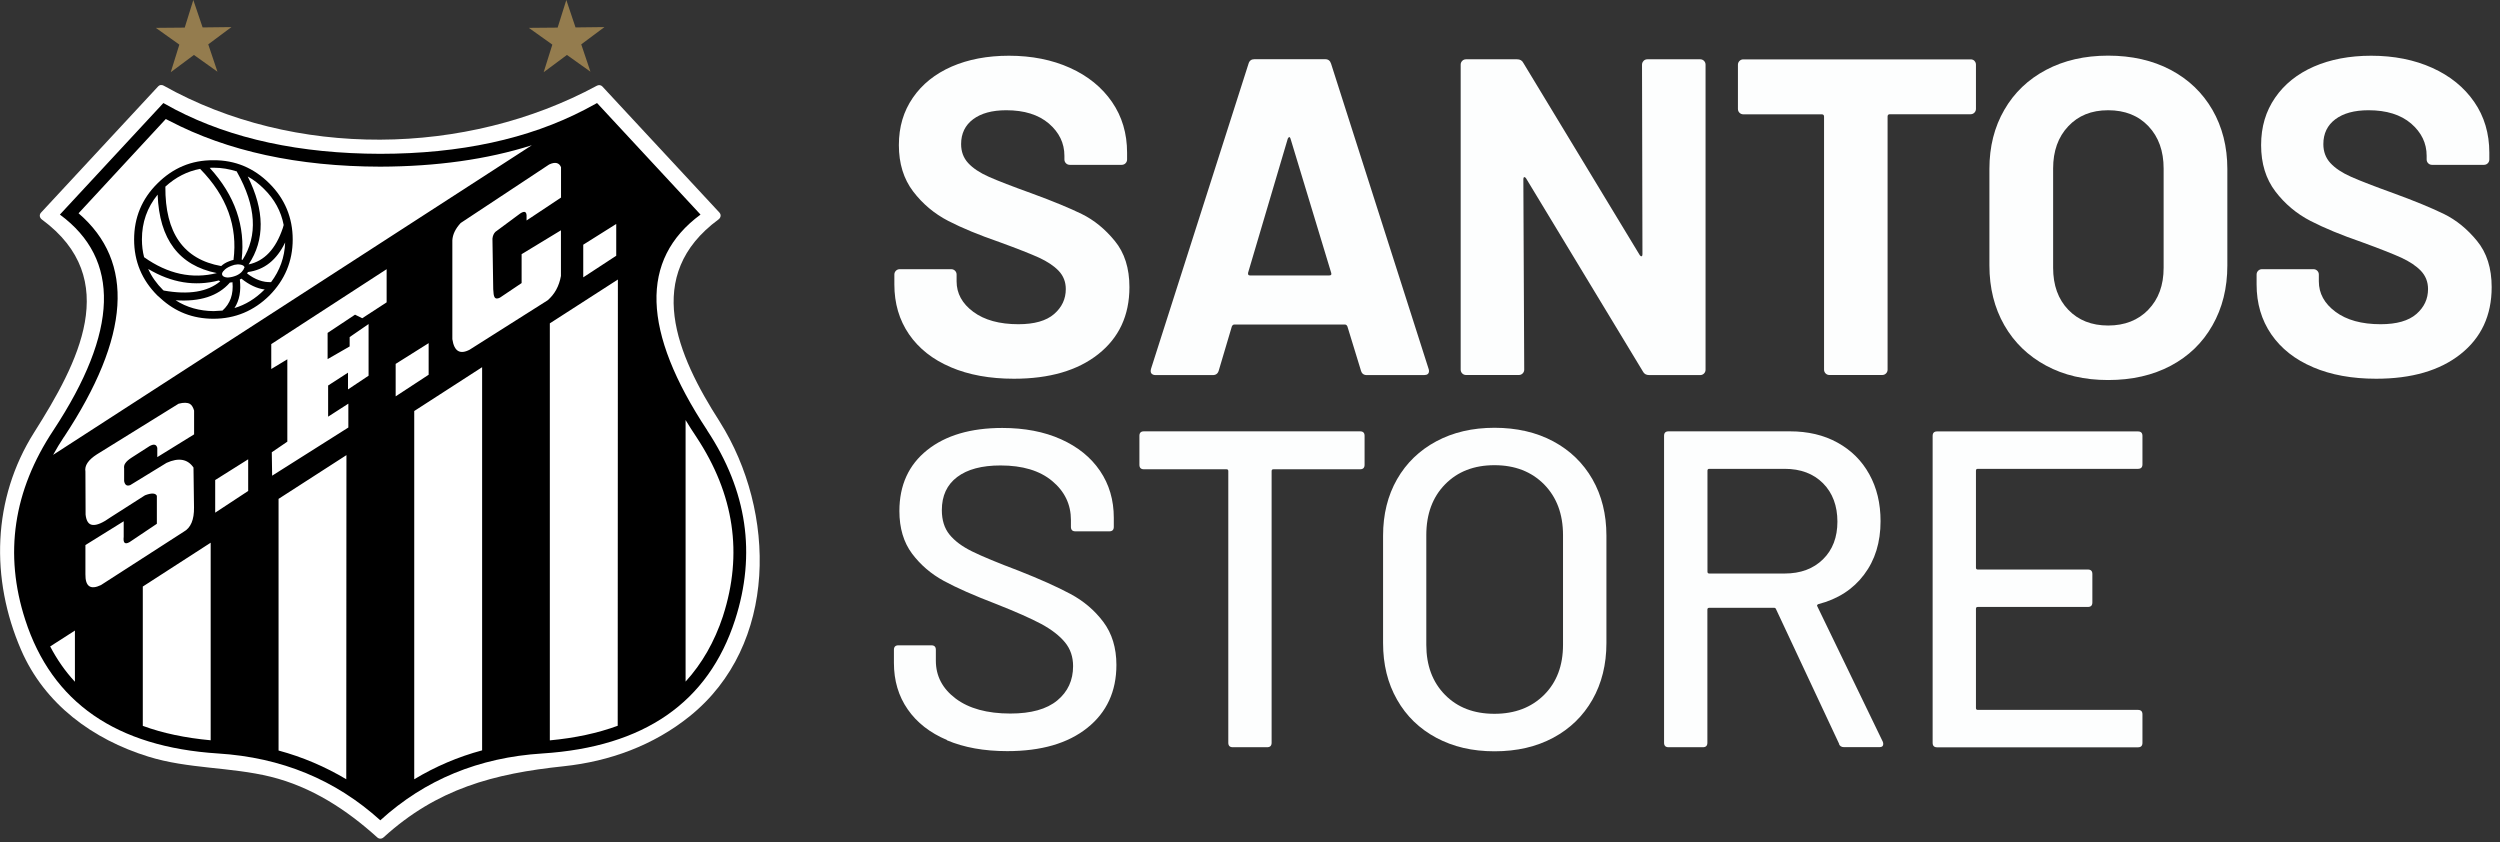 <svg xmlns="http://www.w3.org/2000/svg" fill="none" viewBox="0 0 288 97" height="97" width="288">
<rect x="0" y="0" width="288" height="97" fill="#333333" stroke="none"/>
<g clip-path="url(#clip0_123_343)">
<path fill="#947C4E" d="M25.05 8.26L22.34 6.33L19.67 8.32L20.66 5.14L17.95 3.21L21.28 3.18L22.27 0L23.34 3.16L26.66 3.12L23.99 5.11L25.05 8.26Z" clip-rule="evenodd" fill-rule="evenodd"></path>
<path fill="#947C4E" d="M68.02 8.26L65.31 6.33L62.63 8.32L63.63 5.14L60.92 3.21L64.24 3.18L65.24 0L66.3 3.16L69.63 3.12L66.96 5.11L68.02 8.26Z" clip-rule="evenodd" fill-rule="evenodd"></path>
<path fill="white" d="M82.92 48.59C77.96 40.87 74.04 31.7 82.77 25.28C83.04 25.08 83.11 24.74 82.87 24.48C78.37 19.64 73.88 14.79 69.38 9.95C69.22 9.78 68.96 9.77 68.77 9.87C53.69 18.02 33.89 18.31 18.84 9.86C18.65 9.75 18.38 9.77 18.23 9.94C13.73 14.79 9.23 19.64 4.73 24.49C4.49 24.75 4.56 25.09 4.83 25.29C14.15 32.15 8.99 41.82 3.93 49.82C-0.9 57.46 -1.11 66.7 2.43 74.87C5.15 81.14 10.7 85.18 17.08 87.16C21.67 88.59 26.54 88.34 31.18 89.48C35.88 90.64 39.91 93.26 43.46 96.47C43.67 96.66 43.96 96.66 44.18 96.47C50.34 90.86 56.85 89.12 64.95 88.27C70.24 87.71 75.27 85.87 79.43 82.53C89.69 74.3 89.42 58.92 82.93 48.61L82.92 48.59Z"></path>
<path fill="black" d="M81.47 49.57C73.94 38.16 73.69 29.88 80.7 24.72L68.78 11.87C68.32 12.12 67.85 12.37 67.39 12.62C60.88 16.01 53.02 17.71 43.81 17.72C34.58 17.7 26.72 16.01 20.19 12.62C19.73 12.37 19.27 12.12 18.82 11.87L6.9 24.72C13.91 29.88 13.66 38.17 6.15 49.57C1.53 56.54 0.45 63.82 2.91 71.41C5.99 80.93 13.39 86.05 25.12 86.8C32.42 87.26 38.64 89.82 43.81 94.5C48.95 89.82 55.17 87.26 62.47 86.8C74.2 86.05 81.6 80.93 84.68 71.41C87.13 63.82 86.07 56.54 81.46 49.57H81.47ZM67.19 28.19L70.99 25.8V29.46L67.19 31.95V28.19ZM7.36 50.36C15.01 38.78 15.57 30.17 9.05 24.57L19.1 13.71C19.24 13.79 19.37 13.86 19.51 13.92C26.23 17.43 34.32 19.18 43.8 19.2C50.27 19.18 56.11 18.37 61.27 16.73L6.12 52.4C6.49 51.72 6.91 51.03 7.35 50.36H7.36ZM8.63 78.54C7.51 77.33 6.57 75.98 5.78 74.47L8.63 72.64V78.54ZM9.84 66.14V62.79L14.25 60.05V61.84C14.17 62.54 14.38 62.75 14.91 62.46L18.07 60.34V57.12C17.92 56.79 17.45 56.77 16.7 57.06L12.77 59.57C11.85 60.23 11.15 60.53 10.67 60.47C10.21 60.43 9.94 60.03 9.86 59.28L9.84 54.33C9.72 53.64 10.17 52.98 11.15 52.35L20.57 46.51C21.17 46.35 21.59 46.37 21.88 46.53C22.09 46.66 22.25 46.92 22.36 47.3V50.04L18.12 52.66V51.6C18.02 51.18 17.72 51.12 17.23 51.39L15.19 52.7C14.8 52.95 14.57 53.16 14.44 53.36C14.3 53.55 14.27 53.76 14.3 53.98V55.42C14.38 55.86 14.61 56.04 15.01 55.88L19.19 53.32C20.58 52.69 21.62 52.88 22.29 53.86L22.35 58.46C22.37 59.87 21.98 60.81 21.16 61.26L11.63 67.4C10.42 67.98 9.82 67.56 9.84 66.15V66.14ZM24.27 85.28C21.36 85.01 18.76 84.47 16.45 83.62V67.57L24.27 62.52V85.27V85.28ZM28.59 56.56L24.79 59.06V55.3L28.59 52.91V56.55V56.56ZM39.89 89.77C37.46 88.32 34.86 87.21 32.09 86.46V57.47L39.91 52.43L39.89 89.78V89.77ZM44.54 34.83L41.73 36.66L40.9 36.25L37.74 38.35V41.37L40.28 39.91V38.83L42.46 37.33V43.28L40.09 44.86V42.93L37.8 44.41V48L40.13 46.5V49.25L31.35 54.8L31.31 52.1L33.1 50.88V41.39L31.25 42.51V39.64L44.54 31.01V34.82V34.83ZM45.58 41.92L49.38 39.53V43.17L45.58 45.66V41.92ZM55.54 86.44C52.75 87.19 50.15 88.31 47.72 89.77V47.35L55.54 42.3V86.43V86.44ZM54.15 40.26C53 40.88 52.32 40.49 52.11 39.07V27.68C52.15 27.01 52.46 26.35 53.07 25.69L63.26 18.95C63.95 18.62 64.42 18.74 64.63 19.26V22.76L60.66 25.4V24.78C60.62 24.3 60.31 24.28 59.73 24.74L57.07 26.71C56.88 26.9 56.76 27.17 56.73 27.5L56.82 33.32C56.84 33.78 56.88 34.07 56.97 34.23C57.08 34.42 57.3 34.44 57.59 34.29L60.09 32.61V29.28L64.62 26.53V31.79C64.41 32.97 63.89 33.91 63.08 34.6L54.14 40.26H54.15ZM71.16 83.61C68.85 84.46 66.24 85.02 63.34 85.29V37.25L71.18 32.2L71.16 83.61ZM83.29 70.97C82.31 73.94 80.86 76.46 78.98 78.52V48.39C79.37 49.03 79.79 49.7 80.23 50.35C84.58 56.94 85.6 63.8 83.29 70.96V70.97Z"></path>
<path fill="black" d="M24.58 18.46C22.06 18.44 19.92 19.35 18.13 21.14C16.34 22.91 15.45 25.07 15.45 27.59C15.45 30.11 16.34 32.25 18.13 34.04C18.25 34.13 18.36 34.25 18.48 34.35C20.19 35.93 22.22 36.72 24.59 36.72C27.09 36.72 29.25 35.81 31.04 34.04C32.81 32.25 33.72 30.09 33.72 27.59C33.72 25.09 32.82 22.91 31.04 21.14C29.25 19.35 27.09 18.44 24.59 18.46H24.58ZM24.6 19.32C25.56 19.32 26.43 19.48 27.28 19.75C27.3 19.77 27.3 19.79 27.3 19.81C29.52 23.76 29.71 27.15 27.94 29.94C27.92 29.92 27.88 29.92 27.84 29.9C28.28 26.05 27.07 22.52 24.16 19.34C24.31 19.32 24.45 19.32 24.6 19.32ZM28.12 30.88C28.1 30.98 28.04 31.09 27.93 31.21C27.87 31.29 27.81 31.37 27.74 31.42C27.57 31.57 27.34 31.71 27.07 31.8C26.74 31.92 26.43 31.97 26.15 31.97C26.11 31.95 26.07 31.95 26.04 31.95C25.83 31.91 25.69 31.84 25.61 31.7C25.55 31.57 25.57 31.43 25.71 31.26C25.71 31.26 25.73 31.24 25.73 31.22H25.75C25.94 30.97 26.25 30.78 26.64 30.63C26.87 30.53 27.12 30.47 27.35 30.46C27.45 30.46 27.56 30.46 27.68 30.48C27.82 30.5 27.93 30.54 28.03 30.6C28.07 30.64 28.11 30.68 28.15 30.73V30.75C28.15 30.75 28.17 30.82 28.15 30.88H28.12ZM23.06 19.46C26.14 22.6 27.39 26.09 26.9 29.94C26.72 29.98 26.59 30.02 26.42 30.09C26.03 30.23 25.73 30.42 25.48 30.65C21.15 29.88 19.01 26.84 19.05 21.5C20.23 20.42 21.57 19.73 23.07 19.45L23.06 19.46ZM16.35 27.57C16.35 25.62 16.95 23.91 18.16 22.42C18.35 27.58 20.63 30.59 24.98 31.46C22.13 32.17 19.34 31.57 16.6 29.63C16.43 28.97 16.35 28.3 16.35 27.57ZM18.78 33.41C18.03 32.66 17.47 31.87 17.07 30.98C19.75 32.58 22.45 33.02 25.2 32.31C25.26 32.33 25.3 32.37 25.37 32.41C23.92 33.62 21.75 33.99 18.86 33.47C18.82 33.45 18.8 33.43 18.78 33.41ZM25.62 35.78C25.29 35.8 24.94 35.82 24.6 35.84C22.98 35.82 21.52 35.42 20.23 34.59C23.04 34.78 25.12 34.11 26.47 32.57V32.55C26.57 32.55 26.68 32.53 26.78 32.51C26.91 33.88 26.53 34.98 25.62 35.79V35.78ZM30.42 33.41C29.42 34.41 28.28 35.11 27.01 35.49C27.59 34.59 27.78 33.51 27.63 32.2C27.69 32.18 27.75 32.14 27.81 32.1C28.7 32.81 29.6 33.24 30.49 33.35C30.47 33.37 30.45 33.39 30.43 33.41H30.42ZM31.23 32.5C30.3 32.54 29.38 32.21 28.46 31.5C28.5 31.44 28.54 31.4 28.56 31.34C30.45 31.09 31.87 29.96 32.85 27.93C32.79 29.65 32.23 31.17 31.23 32.5ZM32.57 26.3C31.76 28.69 30.45 30.08 28.64 30.46C30.53 27.63 30.49 24.24 28.54 20.33C29.21 20.7 29.83 21.18 30.41 21.76C31.62 22.95 32.38 24.34 32.68 25.92C32.64 26.04 32.6 26.17 32.57 26.31V26.3Z"></path>
<path fill="#FDFEFE" d="M109.53 42.3C107.45 41.42 105.85 40.15 104.72 38.51C103.59 36.86 103.03 34.95 103.03 32.77V31.63C103.03 31.46 103.09 31.31 103.21 31.19C103.33 31.07 103.48 31.01 103.65 31.01H109.58C109.75 31.01 109.9 31.07 110.02 31.19C110.14 31.31 110.2 31.46 110.2 31.63V32.41C110.2 33.8 110.84 34.97 112.12 35.92C113.4 36.87 115.13 37.35 117.32 37.35C119.16 37.35 120.53 36.96 121.43 36.18C122.33 35.4 122.78 34.44 122.78 33.3C122.78 32.47 122.5 31.77 121.95 31.19C121.4 30.62 120.64 30.12 119.69 29.68C118.74 29.25 117.22 28.65 115.14 27.89C112.82 27.09 110.85 26.28 109.24 25.45C107.63 24.62 106.28 23.48 105.19 22.05C104.1 20.61 103.55 18.84 103.55 16.72C103.55 14.6 104.09 12.82 105.16 11.26C106.23 9.7 107.72 8.51 109.63 7.67C111.54 6.84 113.74 6.42 116.23 6.42C118.86 6.42 121.21 6.89 123.27 7.82C125.33 8.75 126.94 10.06 128.1 11.74C129.26 13.42 129.84 15.37 129.84 17.59V18.37C129.84 18.54 129.78 18.69 129.66 18.81C129.54 18.93 129.39 18.99 129.22 18.99H123.24C123.07 18.99 122.92 18.93 122.8 18.81C122.68 18.69 122.62 18.54 122.62 18.37V17.95C122.62 16.49 122.02 15.26 120.83 14.23C119.63 13.21 118 12.7 115.92 12.7C114.29 12.7 113.02 13.05 112.1 13.74C111.18 14.43 110.72 15.39 110.72 16.6C110.72 17.47 110.99 18.19 111.53 18.78C112.07 19.37 112.86 19.9 113.92 20.37C114.98 20.84 116.61 21.47 118.83 22.27C121.29 23.17 123.22 23.97 124.63 24.66C126.03 25.35 127.3 26.38 128.42 27.75C129.55 29.12 130.11 30.9 130.11 33.08C130.11 36.34 128.91 38.91 126.52 40.8C124.13 42.69 120.89 43.63 116.8 43.63C114.03 43.63 111.6 43.19 109.52 42.3H109.53Z"></path>
<path fill="#FDFEFE" d="M156.78 42.69L155.22 37.6C155.15 37.46 155.06 37.39 154.96 37.39H142.17C142.07 37.39 141.98 37.46 141.91 37.6L140.4 42.69C140.3 43.04 140.07 43.21 139.72 43.21H133.12C132.91 43.21 132.76 43.15 132.65 43.03C132.55 42.91 132.53 42.73 132.6 42.48L143.83 7.34C143.93 6.99 144.16 6.82 144.5 6.82H152.66C153.01 6.82 153.23 6.99 153.34 7.34L164.57 42.48C164.6 42.55 164.62 42.64 164.62 42.74C164.62 43.05 164.43 43.21 164.05 43.21H157.45C157.1 43.21 156.88 43.04 156.77 42.69H156.78ZM143.99 31.73H153.14C153.35 31.73 153.42 31.63 153.35 31.42L148.67 15.98C148.63 15.84 148.58 15.78 148.51 15.8C148.44 15.82 148.39 15.88 148.35 15.98L143.78 31.42C143.75 31.63 143.81 31.73 143.99 31.73Z"></path>
<path fill="#FDFEFE" d="M189.34 7.01C189.46 6.89 189.61 6.83 189.78 6.83H195.86C196.03 6.83 196.18 6.89 196.3 7.01C196.42 7.13 196.48 7.28 196.48 7.45V42.59C196.48 42.76 196.42 42.91 196.3 43.03C196.18 43.15 196.03 43.21 195.86 43.21H189.99C189.64 43.21 189.4 43.07 189.26 42.79L175.8 20.54C175.73 20.44 175.66 20.39 175.59 20.41C175.52 20.43 175.49 20.51 175.49 20.64L175.59 42.58C175.59 42.75 175.53 42.9 175.41 43.02C175.29 43.14 175.14 43.2 174.97 43.2H168.89C168.72 43.2 168.57 43.14 168.45 43.02C168.33 42.9 168.27 42.75 168.27 42.58V7.45C168.27 7.28 168.33 7.13 168.45 7.01C168.57 6.89 168.72 6.83 168.89 6.83H174.76C175.11 6.83 175.35 6.97 175.49 7.25L188.9 29.39C188.97 29.49 189.04 29.54 189.11 29.52C189.18 29.5 189.21 29.42 189.21 29.29L189.16 7.46C189.16 7.29 189.22 7.14 189.34 7.02V7.01Z"></path>
<path fill="#FDFEFE" d="M227.45 7.01C227.57 7.13 227.63 7.28 227.63 7.45V12.54C227.63 12.71 227.57 12.86 227.45 12.98C227.33 13.1 227.18 13.16 227.01 13.16H217.71C217.54 13.16 217.45 13.25 217.45 13.42V42.58C217.45 42.75 217.39 42.9 217.27 43.02C217.15 43.14 217 43.2 216.83 43.2H210.75C210.58 43.2 210.43 43.14 210.31 43.02C210.19 42.9 210.13 42.75 210.13 42.58V13.43C210.13 13.26 210.04 13.17 209.87 13.17H200.83C200.66 13.17 200.51 13.11 200.39 12.99C200.27 12.87 200.21 12.72 200.21 12.55V7.46C200.21 7.29 200.27 7.14 200.39 7.02C200.51 6.9 200.66 6.84 200.83 6.84H227.03C227.2 6.84 227.35 6.9 227.47 7.02L227.45 7.01Z"></path>
<path fill="#FDFEFE" d="M235.71 42.12C233.65 41.01 232.04 39.46 230.9 37.47C229.76 35.48 229.18 33.18 229.18 30.58V19.46C229.18 16.9 229.75 14.63 230.9 12.65C232.04 10.67 233.65 9.14 235.71 8.05C237.77 6.96 240.15 6.41 242.86 6.41C245.57 6.41 248 6.96 250.06 8.05C252.12 9.14 253.72 10.67 254.87 12.65C256.01 14.63 256.59 16.9 256.59 19.46V30.58C256.59 33.18 256.02 35.48 254.87 37.49C253.73 39.5 252.12 41.05 250.06 42.14C248 43.23 245.6 43.78 242.86 43.78C240.12 43.78 237.77 43.23 235.71 42.12ZM247.48 35.68C248.66 34.47 249.25 32.86 249.25 30.85V19.41C249.25 17.4 248.67 15.78 247.51 14.55C246.35 13.32 244.8 12.7 242.86 12.7C240.92 12.7 239.42 13.32 238.26 14.55C237.1 15.78 236.52 17.4 236.52 19.41V30.85C236.52 32.86 237.1 34.47 238.26 35.68C239.42 36.89 240.95 37.5 242.86 37.5C244.77 37.5 246.31 36.89 247.49 35.68H247.48Z"></path>
<path fill="#FDFEFE" d="M266.46 42.3C264.38 41.42 262.78 40.15 261.65 38.51C260.52 36.86 259.96 34.95 259.96 32.77V31.63C259.96 31.46 260.02 31.31 260.14 31.19C260.26 31.07 260.41 31.01 260.58 31.01H266.51C266.68 31.01 266.83 31.07 266.95 31.19C267.07 31.31 267.13 31.46 267.13 31.63V32.41C267.13 33.8 267.77 34.97 269.05 35.92C270.33 36.87 272.06 37.35 274.25 37.35C276.09 37.35 277.46 36.96 278.36 36.18C279.26 35.4 279.71 34.44 279.71 33.3C279.71 32.47 279.43 31.77 278.88 31.19C278.33 30.62 277.57 30.12 276.62 29.68C275.67 29.25 274.15 28.65 272.07 27.89C269.75 27.09 267.78 26.28 266.17 25.45C264.56 24.62 263.21 23.48 262.12 22.05C261.03 20.61 260.48 18.84 260.48 16.72C260.48 14.6 261.02 12.82 262.09 11.26C263.16 9.7 264.65 8.51 266.56 7.67C268.47 6.84 270.67 6.42 273.16 6.42C275.79 6.42 278.14 6.89 280.2 7.82C282.26 8.75 283.87 10.06 285.03 11.74C286.19 13.42 286.77 15.37 286.77 17.59V18.37C286.77 18.54 286.71 18.69 286.59 18.81C286.47 18.93 286.32 18.99 286.15 18.99H280.17C280 18.99 279.85 18.93 279.73 18.81C279.61 18.69 279.55 18.54 279.55 18.37V17.95C279.55 16.49 278.95 15.26 277.76 14.23C276.56 13.21 274.93 12.7 272.85 12.7C271.22 12.7 269.95 13.05 269.03 13.74C268.11 14.43 267.65 15.39 267.65 16.6C267.65 17.47 267.92 18.19 268.46 18.78C269 19.37 269.79 19.9 270.85 20.37C271.91 20.84 273.54 21.47 275.76 22.27C278.22 23.17 280.15 23.97 281.56 24.66C282.96 25.35 284.23 26.38 285.35 27.75C286.48 29.12 287.04 30.9 287.04 33.08C287.04 36.34 285.84 38.91 283.45 40.8C281.06 42.69 277.82 43.63 273.73 43.63C270.96 43.63 268.53 43.19 266.45 42.3H266.46Z"></path>
<path fill="#FDFEFE" d="M109.09 85.25C107.13 84.42 105.62 83.24 104.57 81.72C103.51 80.2 102.98 78.41 102.98 76.37V74.86C102.98 74.51 103.15 74.34 103.5 74.34H107.29C107.64 74.34 107.81 74.51 107.81 74.86V76.11C107.81 77.88 108.57 79.33 110.1 80.48C111.62 81.62 113.72 82.2 116.39 82.2C118.78 82.2 120.58 81.7 121.8 80.69C123.01 79.69 123.62 78.37 123.62 76.74C123.62 75.67 123.31 74.75 122.68 73.99C122.05 73.23 121.15 72.53 119.95 71.88C118.75 71.24 117.01 70.47 114.73 69.57C112.2 68.6 110.2 67.72 108.73 66.92C107.26 66.12 106.04 65.07 105.07 63.78C104.1 62.48 103.61 60.84 103.61 58.87C103.61 55.89 104.68 53.55 106.81 51.85C108.94 50.15 111.83 49.3 115.46 49.3C118.02 49.3 120.28 49.73 122.22 50.6C124.16 51.47 125.66 52.68 126.72 54.24C127.78 55.8 128.31 57.6 128.31 59.65V60.69C128.31 61.04 128.14 61.21 127.79 61.21H123.89C123.54 61.21 123.37 61.04 123.37 60.69V59.91C123.37 58.11 122.65 56.61 121.21 55.41C119.77 54.21 117.79 53.62 115.26 53.62C113.11 53.62 111.45 54.06 110.27 54.95C109.09 55.84 108.5 57.11 108.5 58.77C108.5 59.91 108.79 60.85 109.38 61.58C109.97 62.31 110.84 62.96 112 63.53C113.16 64.1 114.94 64.84 117.33 65.74C119.79 66.71 121.78 67.6 123.31 68.42C124.83 69.23 126.1 70.31 127.1 71.64C128.1 72.97 128.61 74.63 128.61 76.6C128.61 79.65 127.49 82.07 125.26 83.85C123.02 85.64 119.95 86.53 116.03 86.53C113.36 86.53 111.05 86.11 109.09 85.28V85.25Z"></path>
<path fill="#FDFEFE" d="M157.2 50.21V53.54C157.2 53.89 157.03 54.06 156.68 54.06H146.7C146.56 54.06 146.49 54.13 146.49 54.27V85.56C146.49 85.91 146.32 86.08 145.97 86.08H142.02C141.67 86.08 141.5 85.91 141.5 85.56V54.27C141.5 54.13 141.43 54.06 141.29 54.06H131.78C131.43 54.06 131.26 53.89 131.26 53.54V50.21C131.26 49.86 131.43 49.69 131.78 49.69H156.68C157.03 49.69 157.2 49.86 157.2 50.21Z"></path>
<path fill="#FDFEFE" d="M165.46 84.99C163.52 83.95 162.01 82.49 160.94 80.6C159.86 78.71 159.33 76.54 159.33 74.08V61.71C159.33 59.25 159.87 57.08 160.94 55.21C162.01 53.34 163.52 51.88 165.46 50.84C167.4 49.8 169.63 49.28 172.17 49.28C174.71 49.28 176.99 49.8 178.93 50.84C180.87 51.88 182.38 53.34 183.45 55.21C184.52 57.08 185.06 59.25 185.06 61.71V74.08C185.06 76.54 184.52 78.72 183.45 80.6C182.37 82.49 180.87 83.95 178.93 84.99C176.99 86.03 174.74 86.55 172.17 86.55C169.6 86.55 167.41 86.03 165.46 84.99ZM177.88 80.05C179.34 78.59 180.06 76.67 180.06 74.28V61.65C180.06 59.22 179.33 57.28 177.88 55.8C176.42 54.33 174.52 53.59 172.16 53.59C169.8 53.59 167.91 54.33 166.47 55.8C165.03 57.27 164.31 59.22 164.31 61.65V74.28C164.31 76.67 165.03 78.59 166.47 80.05C167.91 81.51 169.8 82.23 172.16 82.23C174.52 82.23 176.42 81.5 177.88 80.05Z"></path>
<path fill="#FDFEFE" d="M211.88 85.72L204.6 70.18C204.56 70.08 204.5 70.02 204.39 70.02H196.9C196.76 70.02 196.69 70.09 196.69 70.23V85.56C196.69 85.91 196.52 86.08 196.17 86.08H192.22C191.87 86.08 191.7 85.91 191.7 85.56V50.21C191.7 49.86 191.87 49.69 192.22 49.69H206.2C208.28 49.69 210.11 50.12 211.68 50.99C213.26 51.86 214.48 53.07 215.34 54.63C216.21 56.19 216.64 57.99 216.64 60.04C216.64 62.47 216.01 64.52 214.74 66.2C213.48 67.88 211.72 69.02 209.46 69.6C209.32 69.67 209.29 69.76 209.36 69.86L216.9 85.45C216.93 85.52 216.95 85.61 216.95 85.71C216.95 85.95 216.81 86.07 216.53 86.07H212.42C212.14 86.07 211.95 85.95 211.85 85.71L211.88 85.72ZM196.7 54.22V65.86C196.7 66 196.77 66.07 196.91 66.07H205.59C207.43 66.07 208.9 65.52 210.01 64.43C211.12 63.34 211.67 61.89 211.67 60.09C211.67 58.29 211.12 56.78 210.01 55.67C208.9 54.56 207.43 54.01 205.59 54.01H196.91C196.77 54.01 196.7 54.08 196.7 54.22Z"></path>
<path fill="#FDFEFE" d="M246.29 54.01H227.84C227.7 54.01 227.63 54.08 227.63 54.22V65.4C227.63 65.54 227.7 65.61 227.84 65.61H240.52C240.87 65.61 241.04 65.78 241.04 66.13V69.4C241.04 69.75 240.87 69.92 240.52 69.92H227.84C227.7 69.92 227.63 69.99 227.63 70.13V81.57C227.63 81.71 227.7 81.78 227.84 81.78H246.29C246.64 81.78 246.81 81.95 246.81 82.3V85.57C246.81 85.92 246.64 86.09 246.29 86.09H223.16C222.81 86.09 222.64 85.92 222.64 85.57V50.22C222.64 49.87 222.81 49.7 223.16 49.7H246.29C246.64 49.7 246.81 49.87 246.81 50.22V53.49C246.81 53.84 246.64 54.01 246.29 54.01Z"></path>
</g>
<defs>
<clipPath id="clip0_123_343">
<rect fill="white" height="96.6" width="287.04"></rect>
</clipPath>
</defs>
</svg>
